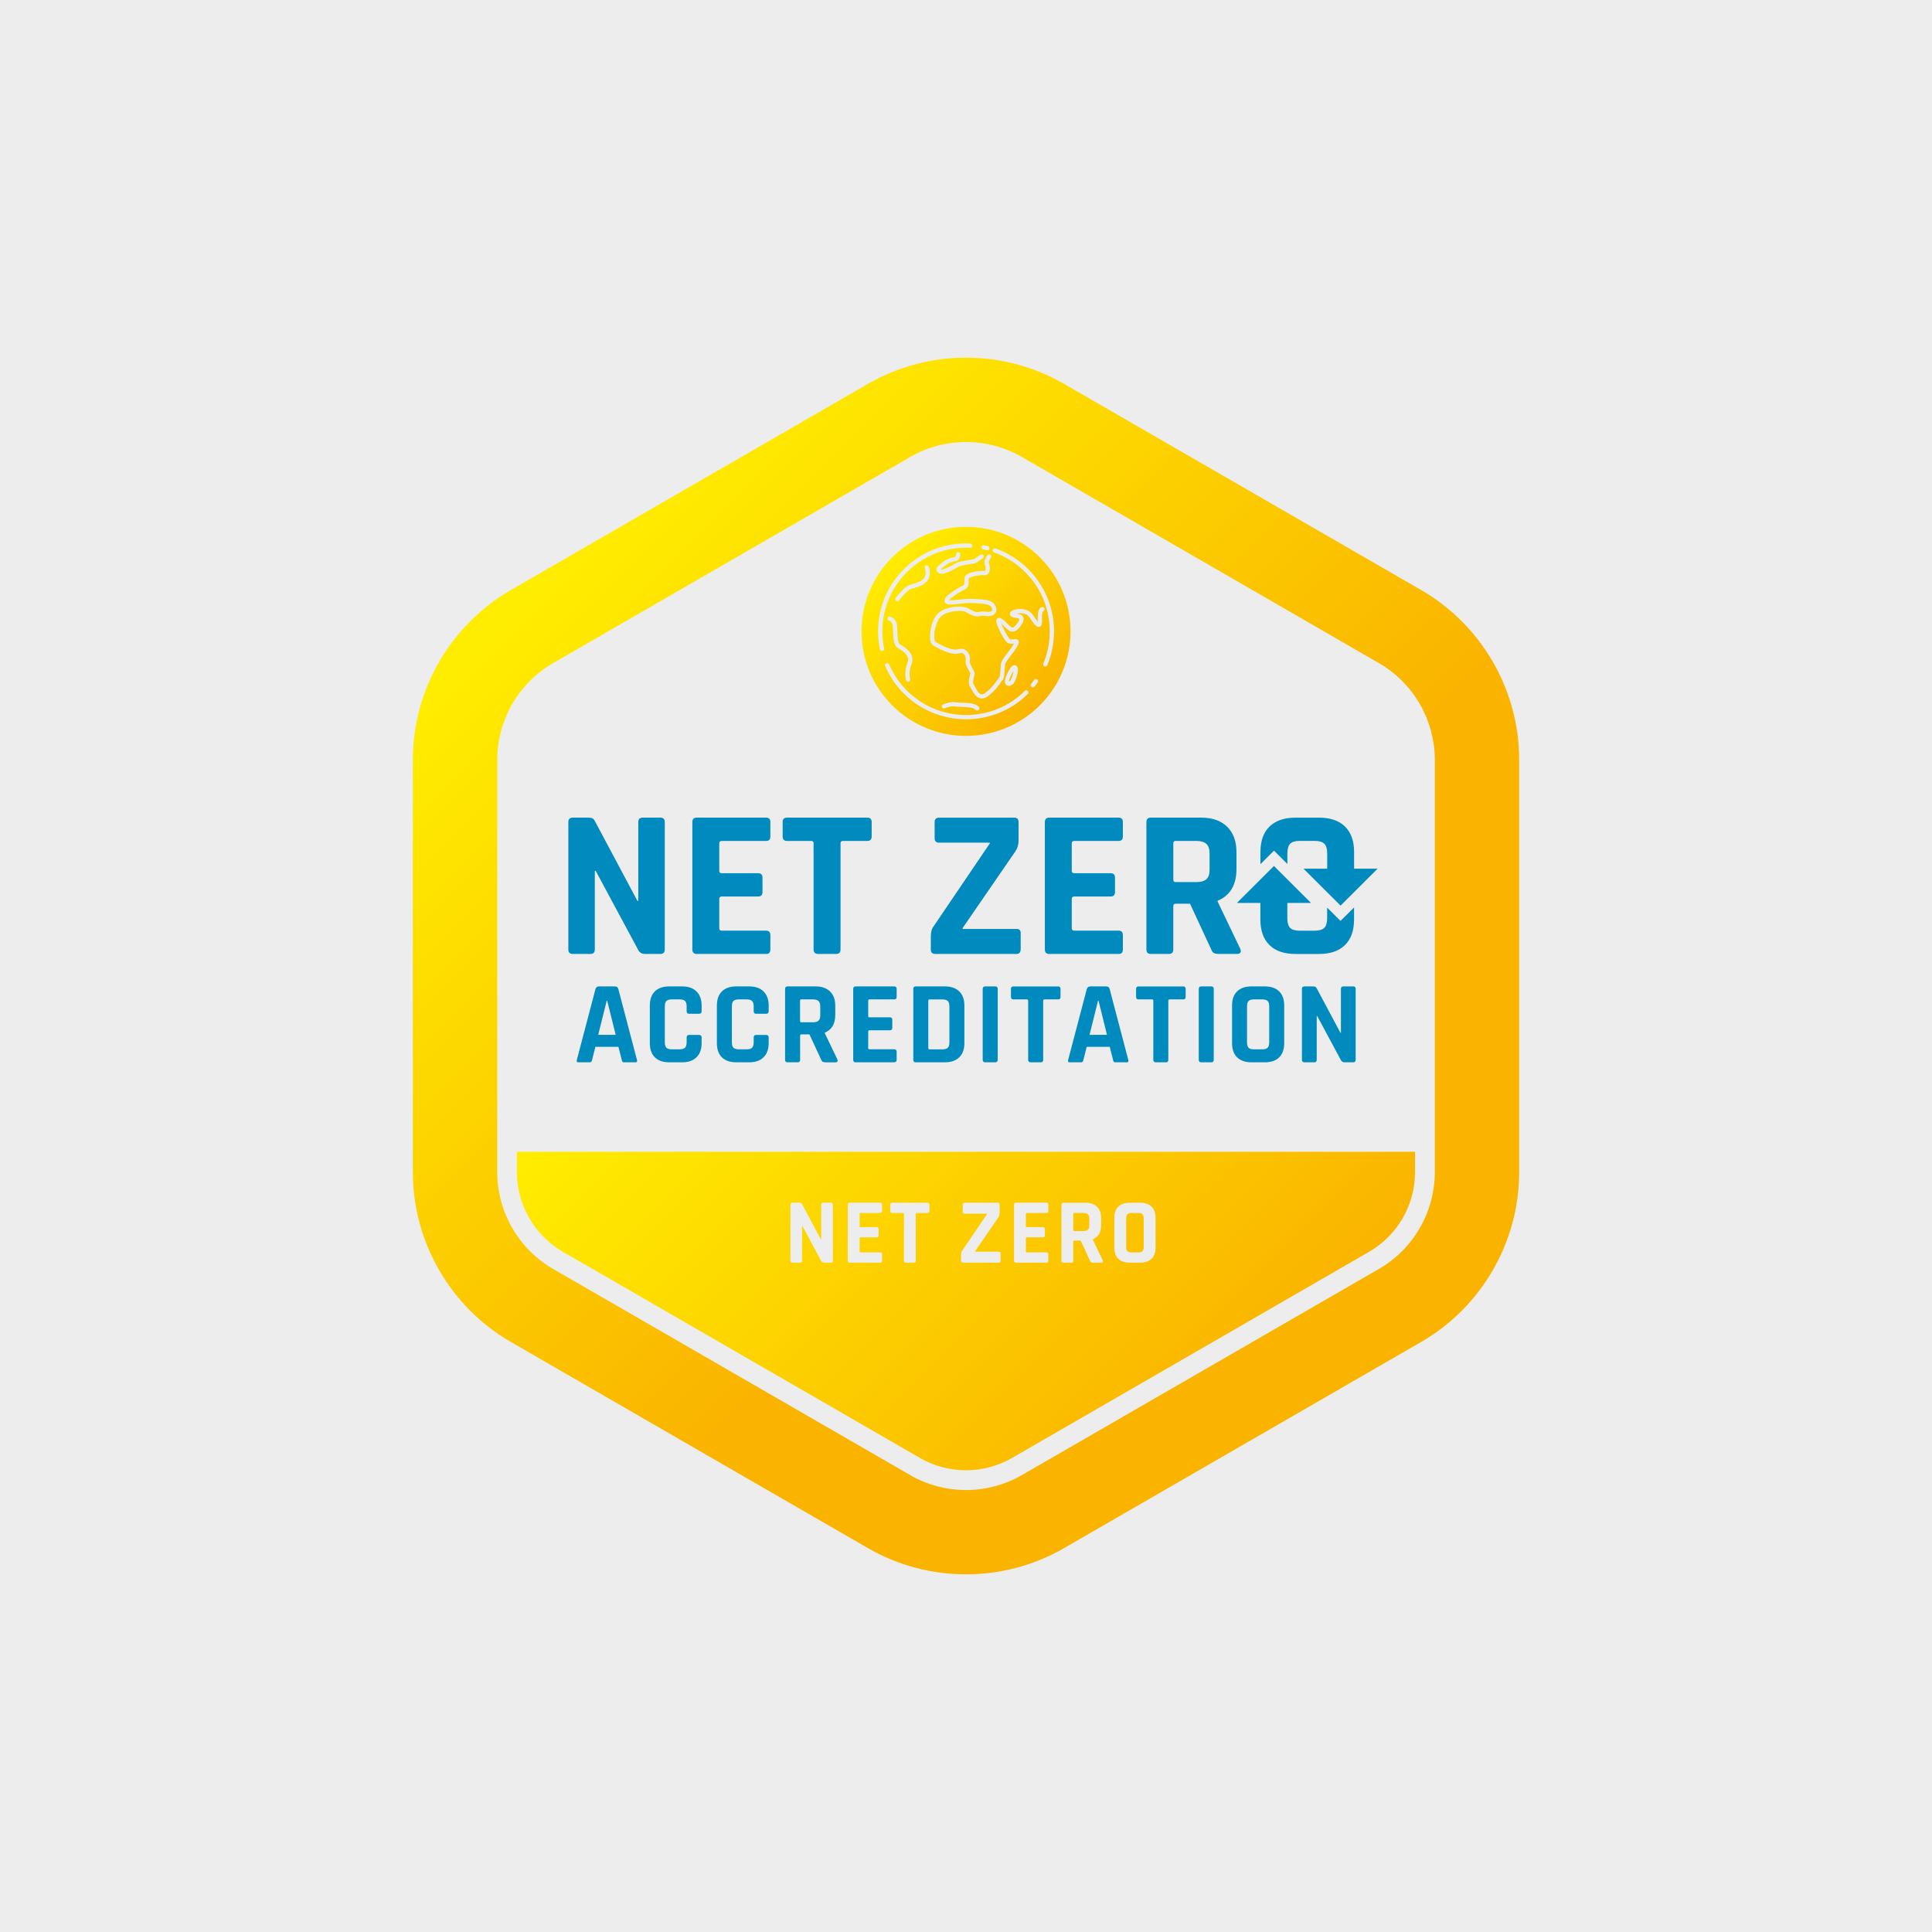 <?xml version="1.0" encoding="UTF-8"?><svg id="Layer_1" xmlns="http://www.w3.org/2000/svg" xmlns:xlink="http://www.w3.org/1999/xlink" viewBox="0 0 850.39 850.39"><defs><style>.cls-1{fill:url(#linear-gradient-2);}.cls-2{fill:#008abe;}.cls-3{fill:url(#linear-gradient-6);}.cls-4{fill:url(#linear-gradient-5);}.cls-5{fill:url(#linear-gradient-3);}.cls-6{fill:url(#linear-gradient);}.cls-7{fill:url(#linear-gradient-4);}.cls-8{fill:#ededed;}</style><linearGradient id="linear-gradient" x1="245.69" y1="245.69" x2="472.75" y2="472.75" gradientUnits="userSpaceOnUse"><stop offset="0" stop-color="#ffed00"/><stop offset="1" stop-color="#fab400"/></linearGradient><linearGradient id="linear-gradient-2" x1="392.78" y1="245.27" x2="457.83" y2="310.32" xlink:href="#linear-gradient"/><linearGradient id="linear-gradient-3" x1="392.67" y1="245.38" x2="457.72" y2="310.43" xlink:href="#linear-gradient"/><linearGradient id="linear-gradient-4" x1="345.73" y1="388.76" x2="556.26" y2="599.3" xlink:href="#linear-gradient"/><linearGradient id="linear-gradient-5" x1="319.93" y1="414.56" x2="530.46" y2="625.1" xlink:href="#linear-gradient"/><linearGradient id="linear-gradient-6" x1="336.03" y1="398.46" x2="546.57" y2="609" xlink:href="#linear-gradient"/></defs><rect class="cls-8" width="850.39" height="850.39"/><path class="cls-6" d="m625.55,259.72l-157.22-90.77c-26.61-15.36-59.66-15.36-86.27,0l-157.21,90.77c-26.61,15.36-43.14,43.99-43.14,74.71v181.53c0,30.72,16.53,59.35,43.14,74.71l157.21,90.77c13.31,7.68,28.22,11.52,43.13,11.52s29.83-3.84,43.13-11.52l157.22-90.77c26.61-15.36,43.14-43.99,43.14-74.71v-181.53c0-30.72-16.53-59.35-43.14-74.71Zm5.99,256.25c0,17.5-9.41,33.8-24.56,42.55l-157.21,90.77c-15.14,8.74-33.97,8.75-49.12,0l-157.22-90.77c-15.15-8.75-24.56-25.05-24.56-42.55v-181.53c0-17.5,9.41-33.8,24.56-42.55l157.22-90.77c7.57-4.37,16.07-6.56,24.56-6.56s16.99,2.19,24.56,6.56l157.21,90.77c15.15,8.75,24.56,25.05,24.56,42.55v181.53Z"/><path class="cls-2" d="m259.86,419.89h-7.74c-1.31,0-1.96-.65-1.96-1.96v-56.08c0-1.31.65-1.96,1.96-1.96h7c1.31,0,2.18.44,2.61,1.31l18.85,35.36h.37v-34.71c0-1.31.65-1.96,1.96-1.96h7.74c1.31,0,1.96.65,1.96,1.96v56.08c0,1.31-.65,1.96-1.96,1.96h-6.81c-1.37,0-2.36-.62-2.98-1.87l-18.66-34.71h-.38v34.62c0,1.31-.65,1.96-1.96,1.96Z"/><path class="cls-2" d="m337.21,419.89h-30.51c-1.31,0-1.96-.65-1.96-1.96v-56.08c0-1.31.65-1.96,1.96-1.96h30.51c1.24,0,1.87.65,1.87,1.96v6.35c0,1.31-.62,1.96-1.87,1.96h-19.5c-.75,0-1.12.34-1.12,1.03v12.13c0,.69.37,1.03,1.12,1.03h15.95c1.31,0,1.96.65,1.96,1.96v6.34c0,1.31-.65,1.96-1.96,1.96h-15.95c-.75,0-1.12.34-1.12,1.03v12.97c0,.68.37,1.03,1.12,1.03h19.5c1.24,0,1.87.65,1.87,1.96v6.35c0,1.31-.62,1.96-1.87,1.96Z"/><path class="cls-2" d="m368,419.89h-7.84c-1.37,0-2.05-.65-2.05-1.96v-46.75c0-.68-.34-1.03-1.03-1.03h-10.63c-1.31,0-1.96-.65-1.96-1.96v-6.35c0-1.31.65-1.96,1.96-1.96h35.27c1.31,0,1.96.65,1.96,1.96v6.35c0,1.31-.65,1.96-1.96,1.96h-10.63c-.75,0-1.12.34-1.12,1.03v46.75c0,1.31-.65,1.96-1.96,1.96Z"/><path class="cls-2" d="m409.71,417.93v-5.6c0-2.05.4-3.58,1.21-4.57l24.73-36.48v-.37h-22.3c-1.31,0-1.96-.65-1.96-1.96v-7.09c0-1.31.65-1.96,1.96-1.96h33.12c1.24,0,1.86.65,1.86,1.96v8.02c0,1.87-.47,3.49-1.4,4.85l-23.23,33.78v.37h23.7c1.24,0,1.87.59,1.87,1.77v7.09c0,1.43-.62,2.15-1.87,2.15h-35.73c-1.31,0-1.96-.65-1.96-1.96Z"/><path class="cls-2" d="m492.37,419.89h-30.51c-1.31,0-1.96-.65-1.96-1.96v-56.08c0-1.31.65-1.96,1.96-1.96h30.51c1.24,0,1.87.65,1.87,1.96v6.35c0,1.31-.62,1.96-1.87,1.96h-19.5c-.75,0-1.12.34-1.12,1.03v12.13c0,.69.37,1.03,1.12,1.03h15.95c1.31,0,1.96.65,1.96,1.96v6.34c0,1.31-.65,1.96-1.96,1.96h-15.95c-.75,0-1.12.34-1.12,1.03v12.97c0,.68.37,1.03,1.12,1.03h19.5c1.24,0,1.87.65,1.87,1.96v6.35c0,1.31-.62,1.96-1.87,1.96Z"/><path class="cls-2" d="m514.49,419.89h-7.93c-1.31,0-1.96-.65-1.96-1.96v-56.08c0-1.31.65-1.96,1.96-1.96h22.21c4.85,0,8.64,1.34,11.38,4.01,2.74,2.67,4.1,6.44,4.1,11.29v7.28c0,7.03-2.77,11.7-8.3,14v.37l9.98,20.81c.56,1.49.03,2.24-1.59,2.24h-7.56c-1.12,0-1.93-.12-2.43-.37-.5-.25-.9-.78-1.21-1.59l-9.33-20.15h-6.25c-.75,0-1.12.34-1.12,1.03v19.13c0,1.31-.65,1.96-1.96,1.96Zm2.98-31.63h9.15c1.99,0,3.45-.42,4.39-1.26.93-.84,1.4-2.19,1.4-4.06v-7.28c0-1.93-.47-3.33-1.4-4.2-.93-.87-2.4-1.31-4.39-1.31h-9.15c-.68,0-1.02.34-1.02,1.03v16.05c0,.68.34,1.03,1.02,1.03Z"/><path class="cls-2" d="m590.05,405.37l-5.89-5.87v4.66c0,1.99-.42,3.4-1.26,4.24-.84.84-2.26,1.26-4.25,1.26h-6.6c-1.99,0-3.39-.42-4.2-1.26-.81-.84-1.22-2.25-1.22-4.24v-6.73h10.41l-16.3-16.26-16.3,16.26h10.33v7.29c0,4.9,1.34,8.66,4.01,11.27,2.67,2.61,6.47,3.91,11.39,3.91h10.43c4.92,0,8.71-1.3,11.39-3.91,2.67-2.61,4.01-6.36,4.01-11.27v-5.3l-5.97,5.95Z"/><path class="cls-2" d="m596.02,382.36v-7.28c0-4.9-1.34-8.66-4.01-11.27-2.68-2.6-6.48-3.91-11.39-3.91h-10.43c-4.92,0-8.71,1.31-11.39,3.91-2.68,2.61-4.01,6.37-4.01,11.27v5.29l5.97-5.95,5.89,5.87v-4.66c0-1.99.41-3.4,1.22-4.24.81-.84,2.21-1.26,4.2-1.26h6.6c1.99,0,3.41.42,4.25,1.26.84.84,1.26,2.25,1.26,4.24v6.73h-10.41l16.3,16.26,16.3-16.26h-10.33Z"/><path class="cls-1" d="m444.85,299.39c.63-1.06,1.15-3.05,1.31-4.13-.65.95-1.54,2.74-1.92,4.13-.09.33-.09.53-.08.64.17-.05.45-.24.69-.63Z"/><path class="cls-5" d="m425.2,231.9c-25.4,0-46,20.59-46,46s20.59,46,46,46,46-20.59,46-46-20.59-46-46-46Zm6.77,8.82c.1-.5.6-.83,1.1-.73.59.12,1.18.26,1.75.41.5.13.8.64.67,1.14-.11.42-.49.7-.9.7-.08,0-.15,0-.23-.03-.55-.14-1.11-.27-1.67-.39-.5-.1-.83-.6-.73-1.1Zm-.38,3.43c.42-.3,1-.2,1.3.22.3.42.2,1-.22,1.3-.07.05-1.8,1.27-2.75,1.9-.54.36-1.53.53-3.37.82-1.77.28-4.19.66-5.12,1.28-1.53,1.02-3.38,1.91-5.66,2.72-.36.13-.74.19-1.11.19-.95,0-1.84-.4-2.24-1.09-.36-.62-.38-1.59.65-2.47.12-.1.24-.21.37-.32,1.51-1.31,3.57-3.1,6.74-3.47.62-.07.64-1.26.64-1.27,0-.51.42-.93.93-.94h0c.51,0,.93.41.93.92.01.99-.45,2.93-2.3,3.14-2.6.3-4.33,1.81-5.73,3.02-.13.11-.26.22-.38.33-.08.07-.13.12-.17.17.19.1.6.18,1.03.03,2.13-.76,3.85-1.59,5.25-2.52,1.28-.85,3.72-1.23,5.87-1.57.99-.16,2.34-.37,2.64-.53.91-.61,2.68-1.85,2.7-1.87Zm-43.18,42.37c-.06.01-.13.02-.19.02-.43,0-.82-.3-.91-.74-.54-2.58-.81-5.24-.81-7.9,0-10.34,4.03-20.06,11.34-27.37,7.31-7.31,17.03-11.34,27.37-11.34.63,0,1.27.02,1.9.05.51.02.91.46.89.98-.02.51-.46.91-.98.89-.6-.03-1.21-.04-1.81-.04-9.84,0-19.09,3.83-26.05,10.79s-10.79,16.21-10.79,26.05c0,2.53.26,5.06.77,7.52.1.5-.22,1-.72,1.1Zm12.21,12.35c.14.5-.14,1.01-.64,1.16-.09.03-.17.04-.26.04-.4,0-.78-.27-.9-.67-.04-.15-1.02-3.61.66-7.74.9-2.22-.47-4.31-4.2-6.38-1.98-1.1-2.08-4.38-2.18-7.55-.02-.69-.04-1.34-.08-1.93-.16-2.31-1.62-2.57-1.63-2.58-.51-.08-.85-.57-.77-1.07.08-.51.56-.85,1.07-.77.12.02,2.93.53,3.19,4.29.04.63.06,1.29.09,2,.07,2.28.17,5.39,1.22,5.98,1.09.6,2.67,1.56,3.85,2.91,1.58,1.8,1.98,3.81,1.17,5.8-1.44,3.54-.61,6.49-.6,6.52Zm.31-39.63c-.66.17-2.71,1.85-5.19,5.02-.18.24-.46.36-.74.36-.2,0-.4-.06-.57-.2-.41-.32-.48-.9-.16-1.31.66-.85,4.08-5.13,6.19-5.68,3.52-.92,5.85-1.84,6.59-3.55.77-1.8,0-3.77,0-3.79-.19-.48.04-1.02.52-1.21.48-.19,1.02.03,1.21.51.04.11,1.08,2.7,0,5.23-1.14,2.67-4.5,3.75-7.83,4.62Zm51.46,46.21c-7.29,7.19-16.94,11.15-27.18,11.15-15.5,0-29.47-9.21-35.58-23.45-.2-.47.02-1.02.49-1.23.47-.2,1.02.02,1.23.49,5.82,13.56,19.11,22.32,33.87,22.32,9.75,0,18.93-3.77,25.87-10.61.37-.36.96-.36,1.32,0,.36.37.36.96,0,1.32Zm-37.3,4.57c.13-.06,3.22-1.36,5.78-.9.62.11,1.56.14,2.56.18,2.8.09,5.98.2,7.43,1.92.33.39.28.98-.11,1.32-.18.15-.39.22-.6.22-.27,0-.53-.11-.71-.33-.91-1.09-3.89-1.19-6.06-1.26-1.12-.04-2.08-.07-2.83-.21-1.67-.3-3.96.46-4.71.78-.47.2-1.02-.02-1.23-.49-.2-.47.02-1.02.49-1.23Zm27.36-11.13c.28-1.04.88-2.46,1.52-3.61.95-1.73,1.76-2.49,2.61-2.49.33,0,1.14.14,1.46,1.4.24.99-.56,4.46-1.57,6.16-.58.96-1.49,1.55-2.39,1.55-.56,0-1.05-.24-1.38-.66-.3-.39-.58-1.12-.25-2.35Zm14.3,1.45c-.45.63-.93,1.26-1.42,1.87-.18.23-.45.35-.73.35-.21,0-.41-.07-.59-.21-.4-.32-.46-.91-.14-1.31.47-.58.92-1.18,1.35-1.78.3-.42.88-.52,1.3-.22.42.3.52.88.22,1.3Zm1.91-27.57c.06,1.34-.02,2.76-1.09,3.11-1.27.42-2.34-1.07-4-3.54-.14-.2-.27-.4-.39-.58-1.52-2.22-4.46-1.93-5.66-1.71-.04,0-.09.02-.13.03.05,0,.11,0,.17.01,1.88.13,2.58.95,2.84,1.61.5,1.29-.25,3.01-2.23,5.1-.76.8-1.57,1.21-2.41,1.22,0,0-.02,0-.02,0-1.45,0-2.61-1.18-3.72-2.32-.43-.44-.87-.89-1.32-1.27.75,2.04,2.77,5.86,3.74,6.83.32.32,1.03.21,1.67.12.74-.11,1.59-.23,2.08.46.48.66.18,1.49-.22,2.28-.65,1.31-1.74,2.71-2.8,4.07-1.25,1.61-2.68,3.44-2.77,4.52-.05.52-.08,1.08-.12,1.67-.17,2.73-.32,4.43-1.15,5.14-.12.1-.38.48-.62.84-.85,1.24-2.26,3.31-5.26,5.78-1.06.87-2.1,1.31-3.08,1.31-.21,0-.42-.02-.63-.06-1.96-.39-3.07-2.46-3.88-3.97-.22-.41-.42-.79-.59-1.04-1.03-1.51-.51-3.61-.16-5.01.08-.34.2-.8.21-.96-.06-.21-.39-.81-.64-1.26-.81-1.46-1.72-3.12-1.44-4.4.16-.74-.02-2.19-.76-2.89-.46-.44-1.1-.54-1.97-.31-3.53.94-7.93-1.46-10.56-2.89-.3-.16-.57-.31-.81-.44-.9-.47-1.42-1.58-1.56-3.31-.26-3.24,1.04-9.16,4.06-11.41,3.97-2.95,10.6-2.94,12.54-1.81,3.32,1.93,3.88,1.83,4.91,1.64.7-.13,1.57-.28,3.15-.08,1.33.17,2.29,0,2.57-.46.23-.38.06-1.08-.41-1.75-.93-1.32-4.48-1.45-7.9-1.58l-.6-.02c-1.94-.07-4.05.16-5.9.37-3.14.35-5.04.56-5.81-.55-.25-.36-.45-.98.01-1.9.75-1.49,5.62-4.62,7.6-5.47.9-.38.93-.78.89-1.96-.02-.54-.03-1.16.11-1.8.27-1.14,1.68-1.95,4.31-2.46,1.7-.33,3.74-.48,4.63-.35.27-.23.46-1.52.05-2.48-.82-1.91.86-4.23,1.05-4.49.31-.41.89-.5,1.31-.19.41.31.5.89.19,1.31-.41.55-1.14,1.91-.83,2.64.53,1.23.58,3.24-.27,4.34-.44.57-1.09.83-1.78.73-.48-.07-2.11-.01-3.79.3-2.2.4-2.95.94-3.05,1.11-.09.4-.08.83-.06,1.3.04,1.2.09,2.83-2.02,3.74-2.33,1-6.23,3.85-6.66,4.58.72.13,2.55-.08,3.92-.23,1.92-.21,4.1-.45,6.18-.38l.59.02c4.24.16,7.9.29,9.36,2.36.92,1.3,1.11,2.76.48,3.79-.49.81-1.65,1.7-4.41,1.35-1.3-.17-1.98-.04-2.58.07-1.49.27-2.45.31-6.19-1.86-1.3-.76-7.21-.74-10.48,1.69-2.17,1.61-3.56,6.57-3.31,9.76.1,1.29.44,1.74.56,1.8.25.13.53.28.83.45,2.23,1.21,6.37,3.47,9.19,2.73,1.9-.5,3.08.14,3.74.76,1.38,1.32,1.53,3.54,1.29,4.64-.13.6.81,2.29,1.26,3.11.52.95.8,1.47.86,1.93.05.43-.07.94-.25,1.65-.27,1.07-.67,2.68-.12,3.5.23.33.46.76.7,1.22.63,1.18,1.5,2.8,2.59,3.02.59.12,1.32-.17,2.16-.86,2.79-2.29,4.11-4.23,4.9-5.38.36-.53.63-.92.93-1.19.3-.45.44-2.58.52-3.86.04-.58.08-1.18.12-1.72.15-1.62,1.61-3.5,3.16-5.49,1-1.28,2.03-2.61,2.6-3.76,0-.02.02-.03.02-.05-.91.13-2.25.3-3.21-.66-.81-.81-2.13-3.09-3.01-4.87-2.11-4.25-1.56-4.97-1.27-5.35.16-.21.77-.84,1.95-.16.98.56,1.79,1.39,2.57,2.19.85.86,1.72,1.76,2.39,1.76h0c.31,0,.67-.22,1.07-.64,1.72-1.82,1.96-2.85,1.85-3.14-.06-.16-.42-.37-1.23-.43-1.86-.13-2.84-.69-2.89-1.67-.06-.97.93-1.74,2.63-2.07,1.56-.3,5.41-.65,7.55,2.49.13.19.26.39.4.59.41.61,1.13,1.69,1.68,2.32,0-.2,0-.45,0-.78-.12-2.65.21-4.34,1.01-5.18.45-.47.9-.52,1.08-.52.52,0,.93.42.93.93,0,.43-.29.79-.68.9-.12.16-.6.94-.47,3.78Zm1.43,20.6c-.12,0-.24-.02-.36-.07-.48-.2-.7-.75-.5-1.22,1.88-4.5,2.83-9.27,2.83-14.18,0-7.77-2.39-15.19-6.9-21.48-4.42-6.15-10.52-10.74-17.62-13.26-.49-.17-.74-.71-.57-1.19.17-.49.71-.74,1.19-.57,7.47,2.65,13.87,7.46,18.52,13.93,4.75,6.6,7.26,14.41,7.26,22.57,0,5.16-1,10.17-2.97,14.9-.15.36-.5.57-.86.57Z"/><path class="cls-7" d="m500.99,533.9h-2.91c-.88,0-1.49.18-1.85.55-.36.37-.53.99-.53,1.87v12.52c0,.88.18,1.5.53,1.87s.97.55,1.85.55h2.91c.88,0,1.5-.18,1.87-.55s.55-.99.55-1.87v-12.52c0-.88-.19-1.5-.55-1.87-.37-.37-.99-.55-1.87-.55Z"/><path class="cls-4" d="m227.53,506.96v9c0,14.4,7.75,27.83,20.23,35.03l157.21,90.77c6.12,3.53,13.11,5.4,20.22,5.4h0c7.11,0,14.11-1.87,20.22-5.4l157.21-90.77c12.48-7.2,20.23-20.63,20.23-35.03v-9H227.53Zm139.06,47.95c0,.58-.29.86-.86.86h-3c-.6,0-1.04-.27-1.31-.82l-8.21-15.27h-.16v15.23c0,.58-.29.86-.86.86h-3.41c-.57,0-.86-.29-.86-.86v-24.67c0-.57.29-.86.86-.86h3.08c.57,0,.96.19,1.15.57l8.29,15.55h.16v-15.27c0-.57.29-.86.86-.86h3.41c.57,0,.86.29.86.86v24.67Zm21.67-21.87c0,.57-.27.86-.82.86h-8.58c-.33,0-.49.15-.49.45v5.33c0,.3.16.45.49.45h7.02c.57,0,.86.29.86.86v2.79c0,.57-.29.86-.86.86h-7.02c-.33,0-.49.15-.49.45v5.71c0,.3.16.45.49.45h8.58c.55,0,.82.29.82.86v2.79c0,.58-.27.86-.82.86h-13.42c-.57,0-.86-.29-.86-.86v-24.67c0-.57.29-.86.86-.86h13.42c.55,0,.82.29.82.86v2.79Zm20.85,0c0,.57-.29.86-.86.86h-4.68c-.33,0-.49.15-.49.45v20.56c0,.58-.29.86-.86.86h-3.45c-.6,0-.9-.29-.9-.86v-20.56c0-.3-.15-.45-.45-.45h-4.68c-.57,0-.86-.29-.86-.86v-2.79c0-.57.29-.86.86-.86h15.51c.57,0,.86.29.86.86v2.79Zm31.31,21.79c0,.63-.27.94-.82.94h-15.72c-.58,0-.86-.29-.86-.86v-2.46c0-.9.18-1.57.54-2.01l10.88-16.05v-.16h-9.81c-.57,0-.86-.29-.86-.86v-3.12c0-.57.29-.86.86-.86h14.57c.55,0,.82.29.82.86v3.53c0,.82-.21,1.53-.62,2.13l-10.22,14.86v.16h10.43c.55,0,.82.26.82.78v3.12Zm21.01-21.79c0,.57-.27.86-.82.86h-8.58c-.33,0-.49.15-.49.45v5.33c0,.3.16.45.49.45h7.02c.57,0,.86.29.86.86v2.79c0,.57-.29.86-.86.86h-7.02c-.33,0-.49.15-.49.45v5.71c0,.3.16.45.49.45h8.58c.55,0,.82.29.82.86v2.79c0,.58-.27.86-.82.86h-13.42c-.57,0-.86-.29-.86-.86v-24.67c0-.57.29-.86.86-.86h13.42c.55,0,.82.29.82.86v2.79Zm23.27,22.74h-3.32c-.49,0-.85-.05-1.07-.16-.22-.11-.4-.34-.54-.7l-4.1-8.86h-2.75c-.33,0-.49.15-.49.45v8.41c0,.58-.29.86-.86.86h-3.49c-.57,0-.86-.29-.86-.86v-24.67c0-.57.29-.86.86-.86h9.77c2.13,0,3.8.59,5.01,1.76,1.21,1.18,1.81,2.83,1.81,4.97v3.2c0,3.09-1.22,5.14-3.65,6.16v.16l4.39,9.15c.25.66.01.99-.7.99Zm23.93-6.69c0,2.16-.59,3.82-1.77,4.97s-2.85,1.72-5.01,1.72h-4.6c-2.16,0-3.83-.57-5.01-1.72-1.18-1.15-1.77-2.8-1.77-4.97v-13.01c0-2.16.59-3.82,1.77-4.97,1.18-1.15,2.84-1.72,5.01-1.72h4.6c2.16,0,3.83.57,5.01,1.72,1.18,1.15,1.77,2.8,1.77,4.97v13.01Z"/><path class="cls-3" d="m476.9,533.9h-4.02c-.3,0-.45.15-.45.45v7.06c0,.3.15.45.45.45h4.02c.88,0,1.52-.18,1.93-.55s.62-.96.62-1.79v-3.2c0-.85-.21-1.46-.62-1.85s-1.05-.58-1.93-.58Z"/><path class="cls-2" d="m259.52,467.59h-4.99c-.62,0-.83-.36-.62-1.09l8.21-31.23c.24-.73.76-1.09,1.56-1.09h6.91c.87,0,1.39.36,1.56,1.09l8.21,31.23c.21.73,0,1.09-.62,1.09h-4.99c-.38,0-.64-.08-.78-.23-.14-.16-.24-.44-.31-.86l-1.46-5.72h-10.13l-1.46,5.72c-.07.42-.18.7-.34.86s-.41.23-.75.23Zm7.53-27.12l-3.74,15.02h7.69l-3.74-15.02h-.21Z"/><path class="cls-2" d="m300.26,467.59h-5.66c-2.74,0-4.85-.73-6.34-2.18-1.49-1.46-2.23-3.55-2.23-6.29v-16.47c0-2.74.74-4.83,2.23-6.29,1.49-1.46,3.6-2.18,6.34-2.18h5.66c2.7,0,4.81.74,6.31,2.21s2.26,3.56,2.26,6.26v2.44c0,.76-.38,1.14-1.14,1.14h-4.37c-.73,0-1.09-.38-1.09-1.14v-2.13c0-1.11-.23-1.9-.7-2.36-.47-.47-1.26-.7-2.36-.7h-3.53c-1.07,0-1.84.23-2.31.7-.47.47-.7,1.26-.7,2.36v15.85c0,1.11.23,1.9.7,2.36.47.47,1.24.7,2.31.7h3.53c1.11,0,1.9-.23,2.36-.7.47-.47.7-1.26.7-2.36v-2.13c0-.76.36-1.14,1.09-1.14h4.37c.76,0,1.14.38,1.14,1.14v2.44c0,2.7-.75,4.79-2.26,6.26s-3.61,2.21-6.31,2.21Z"/><path class="cls-2" d="m329.77,467.59h-5.66c-2.74,0-4.85-.73-6.34-2.18-1.49-1.46-2.23-3.55-2.23-6.29v-16.47c0-2.74.74-4.83,2.23-6.29,1.49-1.46,3.6-2.18,6.34-2.18h5.66c2.7,0,4.81.74,6.31,2.21s2.26,3.56,2.26,6.26v2.44c0,.76-.38,1.14-1.14,1.14h-4.37c-.73,0-1.09-.38-1.09-1.14v-2.13c0-1.11-.23-1.9-.7-2.36-.47-.47-1.26-.7-2.36-.7h-3.53c-1.07,0-1.84.23-2.31.7-.47.47-.7,1.26-.7,2.36v15.85c0,1.11.23,1.9.7,2.36.47.47,1.24.7,2.31.7h3.53c1.11,0,1.9-.23,2.36-.7.47-.47.7-1.26.7-2.36v-2.13c0-.76.36-1.14,1.09-1.14h4.37c.76,0,1.14.38,1.14,1.14v2.44c0,2.7-.75,4.79-2.26,6.26s-3.61,2.21-6.31,2.21Z"/><path class="cls-2" d="m351.07,467.59h-4.42c-.73,0-1.09-.36-1.09-1.09v-31.23c0-.73.36-1.09,1.09-1.09h12.37c2.7,0,4.81.75,6.34,2.23,1.52,1.49,2.29,3.59,2.29,6.29v4.05c0,3.92-1.54,6.51-4.62,7.79v.21l5.56,11.59c.31.83.02,1.25-.88,1.25h-4.21c-.62,0-1.07-.07-1.35-.21-.28-.14-.5-.43-.67-.88l-5.2-11.22h-3.48c-.42,0-.62.19-.62.57v10.65c0,.73-.36,1.09-1.09,1.09Zm1.66-17.62h5.09c1.11,0,1.92-.23,2.44-.7s.78-1.22.78-2.26v-4.05c0-1.07-.26-1.85-.78-2.34-.52-.48-1.33-.73-2.44-.73h-5.09c-.38,0-.57.19-.57.57v8.94c0,.38.19.57.57.57Z"/><path class="cls-2" d="m393.63,467.59h-16.99c-.73,0-1.09-.36-1.09-1.09v-31.23c0-.73.36-1.09,1.09-1.09h16.99c.69,0,1.04.36,1.04,1.09v3.53c0,.73-.35,1.09-1.04,1.09h-10.86c-.42,0-.62.19-.62.57v6.75c0,.38.21.57.62.57h8.89c.73,0,1.09.36,1.09,1.09v3.53c0,.73-.36,1.09-1.09,1.09h-8.89c-.42,0-.62.19-.62.57v7.22c0,.38.21.57.62.57h10.86c.69,0,1.04.36,1.04,1.09v3.53c0,.73-.35,1.09-1.04,1.09Z"/><path class="cls-2" d="m402,466.5v-31.23c0-.73.36-1.09,1.09-1.09h12.83c2.7,0,4.81.74,6.31,2.21s2.26,3.56,2.26,6.26v16.47c0,2.7-.75,4.79-2.26,6.26s-3.61,2.21-6.31,2.21h-12.83c-.73,0-1.09-.36-1.09-1.09Zm7.17-4.62h5.66c1.11,0,1.9-.23,2.36-.7.47-.47.7-1.26.7-2.36v-15.85c0-1.11-.23-1.9-.7-2.36-.47-.47-1.26-.7-2.36-.7h-5.66c-.38,0-.57.19-.57.57v20.84c0,.38.19.57.57.57Z"/><path class="cls-2" d="m439.15,435.27v31.23c0,.73-.36,1.09-1.09,1.09h-4.42c-.73,0-1.09-.36-1.09-1.09v-31.23c0-.73.36-1.09,1.09-1.09h4.42c.73,0,1.09.36,1.09,1.09Z"/><path class="cls-2" d="m458.06,467.59h-4.36c-.76,0-1.14-.36-1.14-1.09v-26.03c0-.38-.19-.57-.57-.57h-5.92c-.73,0-1.09-.36-1.09-1.09v-3.53c0-.73.36-1.09,1.09-1.09h19.64c.73,0,1.09.36,1.09,1.09v3.53c0,.73-.36,1.09-1.09,1.09h-5.92c-.42,0-.62.19-.62.57v26.03c0,.73-.36,1.09-1.09,1.09Z"/><path class="cls-2" d="m475.78,467.59h-4.99c-.62,0-.83-.36-.62-1.09l8.21-31.23c.24-.73.76-1.09,1.56-1.09h6.91c.87,0,1.39.36,1.56,1.09l8.21,31.23c.21.73,0,1.09-.62,1.09h-4.99c-.38,0-.64-.08-.78-.23-.14-.16-.24-.44-.31-.86l-1.46-5.72h-10.13l-1.46,5.72c-.07.42-.18.7-.34.86s-.41.23-.75.23Zm7.53-27.12l-3.74,15.02h7.69l-3.74-15.02h-.21Z"/><path class="cls-2" d="m513.14,467.59h-4.36c-.76,0-1.14-.36-1.14-1.09v-26.03c0-.38-.19-.57-.57-.57h-5.92c-.73,0-1.09-.36-1.09-1.09v-3.53c0-.73.36-1.09,1.09-1.09h19.64c.73,0,1.09.36,1.09,1.09v3.53c0,.73-.36,1.09-1.09,1.09h-5.92c-.42,0-.62.19-.62.57v26.03c0,.73-.36,1.09-1.09,1.09Z"/><path class="cls-2" d="m534.24,435.27v31.23c0,.73-.36,1.09-1.09,1.09h-4.42c-.73,0-1.09-.36-1.09-1.09v-31.23c0-.73.36-1.09,1.09-1.09h4.42c.73,0,1.09.36,1.09,1.09Z"/><path class="cls-2" d="m556.69,467.59h-5.82c-2.74,0-4.85-.73-6.34-2.18-1.49-1.46-2.23-3.55-2.23-6.29v-16.47c0-2.74.74-4.83,2.23-6.29,1.49-1.46,3.6-2.18,6.34-2.18h5.82c2.74,0,4.85.73,6.34,2.18s2.23,3.55,2.23,6.29v16.47c0,2.74-.75,4.83-2.23,6.29s-3.6,2.18-6.34,2.18Zm-4.78-5.72h3.69c1.11,0,1.9-.23,2.36-.7s.7-1.26.7-2.36v-15.85c0-1.11-.23-1.9-.7-2.36s-1.26-.7-2.36-.7h-3.69c-1.11,0-1.89.23-2.34.7-.45.47-.68,1.26-.68,2.36v15.85c0,1.11.22,1.9.68,2.36.45.47,1.23.7,2.34.7Z"/><path class="cls-2" d="m578.46,467.59h-4.31c-.73,0-1.09-.36-1.09-1.09v-31.23c0-.73.36-1.09,1.09-1.09h3.9c.73,0,1.21.24,1.46.73l10.5,19.69h.21v-19.33c0-.73.36-1.09,1.09-1.09h4.31c.73,0,1.09.36,1.09,1.09v31.23c0,.73-.36,1.09-1.09,1.09h-3.79c-.76,0-1.32-.35-1.66-1.04l-10.39-19.33h-.21v19.28c0,.73-.36,1.09-1.09,1.09Z"/></svg>